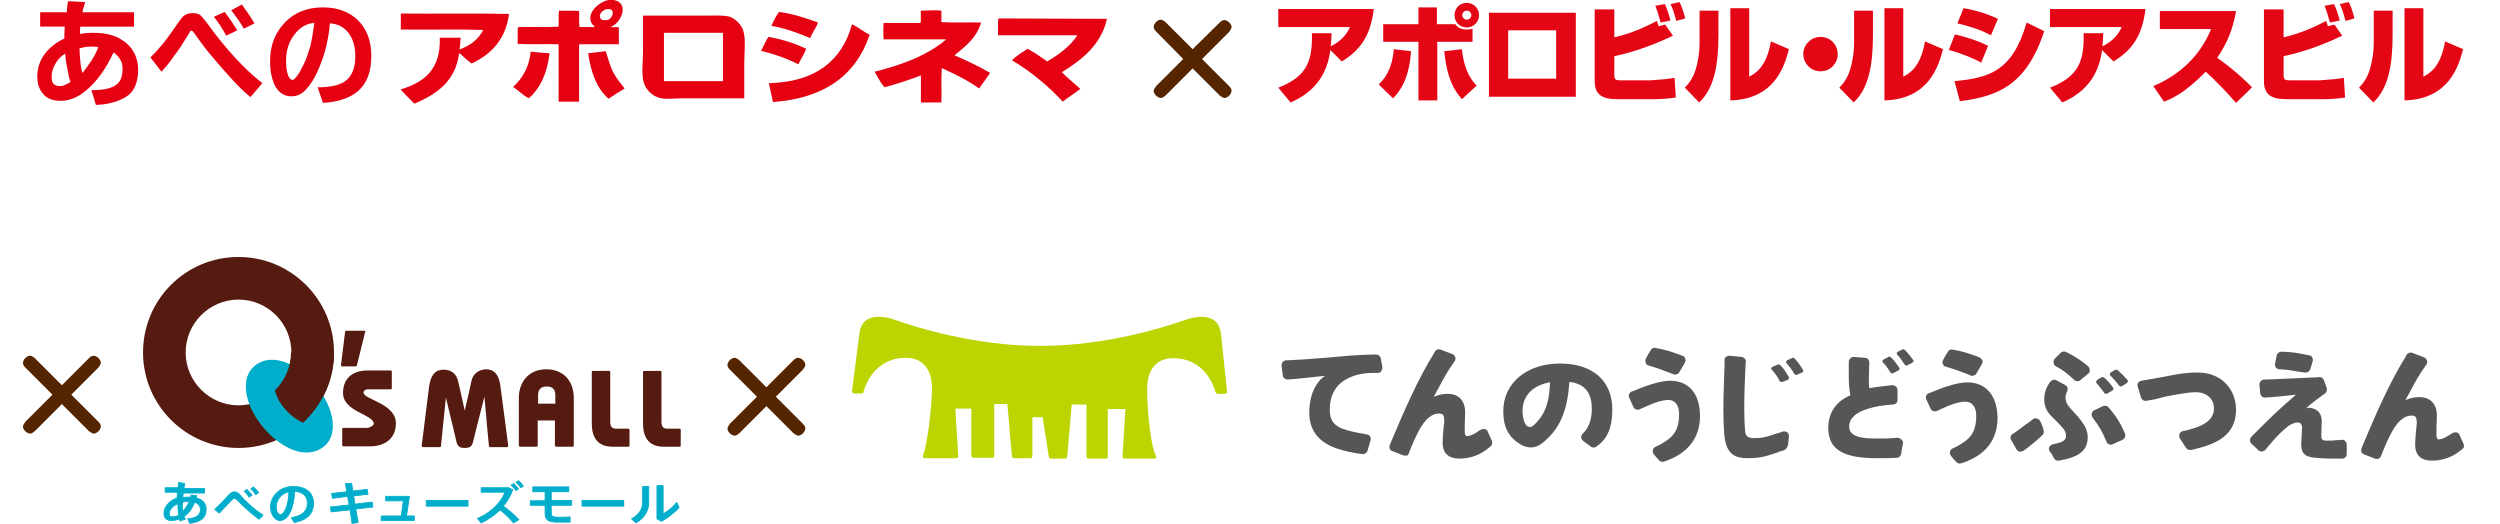 <?xml version="1.0" encoding="utf-8"?>
<!-- Generator: Adobe Illustrator 28.1.0, SVG Export Plug-In . SVG Version: 6.00 Build 0)  -->
<svg version="1.1" id="レイヤー_1" xmlns="http://www.w3.org/2000/svg" xmlns:xlink="http://www.w3.org/1999/xlink" x="0px"
	 y="0px" viewBox="0 0 610 127.9" style="enable-background:new 0 0 610 127.9;" xml:space="preserve">
<style type="text/css">
	.st0{fill:#552500;}
	.st1{fill-rule:evenodd;clip-rule:evenodd;fill:#E50012;}
	.st2{fill:#E50012;}
	.st3{fill:#E50615;}
	.st4{fill:#00AECB;}
	.st5{fill:none;stroke:#00AECB;stroke-width:0.207;stroke-linecap:round;stroke-linejoin:round;stroke-miterlimit:10;}
	.st6{fill:#551B10;}
	.st7{fill:#565654;}
	.st8{fill:#BCD400;}
</style>
<g>
	<g>
		<path class="st0" d="M21.7,87.4c0.1-0.1,0.6-0.6,1.1-0.6c0.9,0,1.8,1,1.8,1.7c0,0.5-0.5,1-0.6,1.2l-6.6,6.6l6.6,6.6
			c0.1,0.1,0.6,0.6,0.6,1.1c0,0.9-1,1.8-1.7,1.8c-0.5,0-1.1-0.6-1.2-0.6l-6.6-6.6l-6.6,6.6c-0.1,0-0.6,0.6-1.1,0.6
			c-0.9,0-1.8-1-1.8-1.7c0-0.5,0.6-1.1,0.6-1.2l6.6-6.6l-6.6-6.6c-0.3-0.3-0.6-0.7-0.6-1.1c0-0.9,1-1.8,1.7-1.8
			c0.5,0,1.1,0.5,1.2,0.6l6.6,6.6L21.7,87.4z"/>
	</g>
</g>
<g>
	<g>
		<g>
			<path class="st0" d="M297.6,5.5c0.1-0.1,0.6-0.6,1.1-0.6c0.9,0,1.8,1,1.8,1.7c0,0.5-0.5,1-0.6,1.2l-6.6,6.6l6.6,6.6
				c0.1,0.1,0.6,0.6,0.6,1.1c0,0.9-1,1.8-1.7,1.8c-0.5,0-1.1-0.6-1.2-0.6l-6.6-6.6l-6.6,6.6c-0.1,0-0.6,0.6-1.1,0.6
				c-0.9,0-1.8-1-1.8-1.7c0-0.5,0.6-1.1,0.6-1.2l6.6-6.6l-6.6-6.7c-0.3-0.3-0.6-0.7-0.6-1.1c0-0.9,1-1.8,1.7-1.8
				c0.5,0,1.1,0.5,1.2,0.6L291,12L297.6,5.5z"/>
		</g>
	</g>
	<g>
		<g>
			<path class="st1" d="M148.6,0h1.2c4,0.8,1.6,5.9-0.9,6.6c0.7,0.1,1.6-0.1,2.1,0.1v4.1h-9.7v14h-5v-14c-3.3-0.1-6.8,0.1-10-0.1
				c0.1-1.4-0.1-2.9,0.1-4.1c3.3-0.1,6.8,0.1,9.9-0.1c0.1-1.3-0.1-2.8,0.1-3.9c1.6,0.1,3.5-0.1,4.9,0.1c0.1,1.3-0.1,2.8,0.1,3.9h3.6
				c0.2-0.3-0.3-0.4-0.5-0.7C142.7,3.2,146.5,0.2,148.6,0 M146.6,4.6c0.4,0.5,1.6,0.3,1.9,0.2c1.2-0.6,1.6-2.8-0.3-2.6
				C147.2,2.3,145.8,3.5,146.6,4.6"/>
			<path class="st1" d="M229.7,2.6v2.8c3,0.2,6.5,0,9.7,0.1c-1.1,3.7-3.8,5.8-6.5,8c3,1.3,6,2.7,8.7,4.3c-0.9,1.3-1.8,2.5-2.7,3.8
				c-2.7-2-5.9-3.5-9.1-5c-0.2,2.6,0,5.6-0.1,8.4h-5v-6.6c-2.6,1-5.8,2.1-8.9,2.9c-0.9-1.1-1.8-2.7-2.4-3.8c6.8-1.7,12.9-4,17.5-7.9
				h-15.3c-0.1-1.2-0.1-2.9,0-4h9c0.2-0.8,0-2,0.1-3C226.4,2.6,228.2,2.4,229.7,2.6"/>
			<path class="st1" d="M199.6,5.5c-0.5,1.4-1.4,2.4-1.9,3.8c-2.9-1.2-6-2.4-9.5-3c0.6-1.2,1.1-2.4,1.9-3.4
				C193.6,3.4,196.6,4.4,199.6,5.5"/>
			<path class="st1" d="M97.8,3.3c8.8,0.1,17.8-0.1,26.4,0.1c-0.8,6.2-4.3,9.8-9.1,12.1c-0.8-0.5-1.7-1.4-2.4-2
				c-0.2-0.2-0.5-0.6-0.7-0.4c-0.9,6.8-5.5,9.9-10.9,12.2c-1.1-1.1-2.2-2.2-3.3-3.4v-0.1c5.7-1.7,9.8-4.9,9.5-12.6h5.1
				c-0.1,0.9-0.1,2.1-0.3,2.9c2.6-1,4.6-2.4,5.8-4.8c-6.5-0.2-13.4,0-20.1-0.1V3.3z"/>
			<path class="st1" d="M157,3.8h16.1c1.7,0,3.7-0.1,5,0.3c1.5,0.6,2.8,1.9,3.3,3.5c0.6,2.1,0.2,5.2,0.2,8.1V24h-15.5
				c-1.7,0-3.6,0.3-5.1-0.1c-1.7-0.4-3.2-1.8-3.8-3.4c-0.8-2.1-0.3-5.3-0.3-8.1V4.1C156.8,3.9,156.9,3.8,157,3.8 M162,8.3v11.5h14.4
				V8h-14.2C162,8.1,162,8.1,162,8.3"/>
			<path class="st1" d="M270.1,4.6c-1.4,6.3-6.1,10-11,13c1.4,1.5,3,2.7,4.5,4.1c-1.4,1.1-2.9,2-4.3,3.1c-3.6-3.9-7.7-7.3-12.4-10.1
				c1.1-1.1,2.5-1.9,3.8-2.8c1.7,0.9,3.3,2,4.8,3.1c2.9-1.7,5.5-3.6,7.4-6.4h-19.4c0.1-1.3-0.1-2.9,0.1-4.1L270.1,4.6L270.1,4.6z"/>
			<path class="st1" d="M212.2,8.5c-3.4,10-11.2,15.5-23.6,16.4c-0.3-1.6-0.7-3-1-4.6c11.2-0.3,17.8-5.3,20.3-14.4
				C209.4,6.7,210.7,7.7,212.2,8.5"/>
			<path class="st1" d="M196.7,11.9c-0.5,1.4-1.3,2.5-1.9,3.8c-2.7-1.4-5.8-2.5-9.1-3.3c0.6-1.1,1.1-2.4,1.8-3.4
				C190.9,9.6,194,10.6,196.7,11.9"/>
			<path class="st1" d="M147.8,12.5c0.6,1.8,1,3.5,1.8,5.1c0.8,1.5,1.8,2.7,2.8,4c-1.4,0.8-2.6,1.6-3.9,2.5c-2.9-2.5-4.3-6.4-5-11.1
				C144.9,12.8,146.4,12.7,147.8,12.5"/>
			<path class="st1" d="M129.5,12.6c1.5,0.2,3.1,0.3,4.6,0.4c-0.6,4.8-2.2,8.5-5.1,11c-1.4-0.8-2.5-1.9-3.8-2.8
				C127.4,19.2,129.1,16.5,129.5,12.6"/>
		</g>
		<g>
			<path class="st2" d="M16.6,0.3l4.2,0.2c-0.4,1.2-0.6,2-0.7,2.5h12.6v3.5H19.6c-0.1,0.6-0.1,1.3-0.1,1.8c0.9-0.2,2-0.3,3.3-0.3
				c3.4,0,6,0.8,8,2.5c1.9,1.6,2.9,3.8,2.9,6.5c0,3.2-1,5.4-2.9,6.6c-2,1.2-4.4,1.9-7.4,2L22.3,22c2.8,0,4.8-0.4,5.9-1.2
				c1.2-0.8,1.7-2.1,1.7-4c0-1-0.2-1.8-0.7-2.5s-1-1.2-1.5-1.5c-1.8,3.9-4,7-6.6,9.2c-2.1,1.8-4.2,2.6-6.3,2.6
				c-1.8,0-3.2-0.5-4.1-1.5c-1.1-1.1-1.6-2.6-1.6-4.5s0.6-3.7,1.7-5.3c1.2-1.6,2.8-2.9,4.9-3.9c0-0.8,0-1.8,0.1-2.9h-6V3h6.5
				C16.3,2.4,16.4,1.5,16.6,0.3z M15.9,13.1c-0.9,0.5-1.7,1.3-2.3,2.3s-1,2.1-1,3.2c0,0.8,0.1,1.4,0.4,1.8c0.4,0.4,0.9,0.6,1.6,0.6
				c0.4,0,0.9-0.1,1.3-0.3c0.4-0.2,0.9-0.4,1.3-0.7c-0.4-1-0.6-2.2-0.8-3.5C16.1,15.3,16,14.1,15.9,13.1z M24,11.5
				c-0.7-0.1-1.5-0.2-2.3-0.1c-0.8,0-1.6,0.2-2.3,0.4c0,0.9,0.1,2,0.2,3.2c0.1,1.2,0.3,2.1,0.5,2.8c0.7-0.8,1.4-1.8,2.2-3
				S23.6,12.5,24,11.5z"/>
			<path class="st2" d="M36.7,14c1.1-1,2.1-2.2,3.1-3.4s1.9-2.5,2.8-3.8c0.9-1.3,1.6-2.3,2.1-2.8s1.3-0.8,2.2-0.8
				c1,0,1.7,0.2,2.1,0.6c0.4,0.4,1.4,1.6,2.9,3.7c1.5,2,3.3,4.2,5.4,6.5c2.1,2.3,4.3,4.4,6.7,6.3l-2.9,3.4c-1.7-1.4-3.6-3.3-5.7-5.7
				c-2.1-2.3-3.7-4.3-4.9-5.7c-1.1-1.5-2-2.6-2.6-3.5S47,7.5,46.8,7.5c-0.2,0-0.3,0-0.4,0.1c0,0.1-0.4,0.8-1.2,2
				c-0.7,1.2-1.6,2.6-2.7,4c-1,1.5-2.1,2.8-3.1,3.9L36.7,14z M54.8,2.9c1.1,1.4,2.1,2.9,3.1,4.5l-2.7,1.3c-0.9-1.7-1.9-3.2-3-4.6
				L54.8,2.9z M59,1.1c1,1.4,2.1,2.9,3.1,4.6L59.5,7c-0.9-1.6-2-3.1-3.1-4.5L59,1.1z"/>
			<path class="st2" d="M65.9,14.9c0-3.8,1.2-6.9,3.6-9.4C71.9,3,75,1.8,78.8,1.8c3.6,0,6.5,1.1,8.6,3.2s3.2,5,3.2,8.6
				c0,3.8-1,6.6-3.1,8.5c-2,1.8-5,2.8-8.7,3l-1.3-3.8c3.4,0,5.8-0.6,7.1-1.8c1.4-1.2,2.1-3.2,2.1-5.8c0-2.4-0.6-4.3-1.7-5.7
				s-2.6-2.2-4.5-2.3c-0.2,2.4-0.6,4.5-1.1,6.4s-1.2,3.7-2,5.5s-1.8,3.2-2.8,4.3c-1,1.1-2.2,1.6-3.5,1.6c-1.6,0-2.8-0.7-3.8-2.2
				C66.4,19.7,65.9,17.6,65.9,14.9z M76.7,5.6c-1.9,0.1-3.6,1.1-4.9,2.9c-1.4,1.8-2,3.9-2,6.4c0,1.6,0.2,2.8,0.5,3.5
				c0.3,0.8,0.7,1.1,1.1,1.1c0.2,0,0.6-0.3,1.1-1c0.5-0.6,1-1.6,1.6-2.8s1.1-2.7,1.6-4.4C76.1,9.7,76.4,7.8,76.7,5.6z"/>
		</g>
	</g>
	<g>
		<path class="st3" d="M311.9,21.4c6.9-2.7,8.4-6.4,8.2-13.3h4.8c0,1-0.1,1.9-0.2,3.2c3.3-1.6,4.3-3.9,4.7-4.7h-17.5V2.2h23.3
			c-0.8,6.7-3.4,10.1-7.8,12.8l-2.8-2.8c-1,8.3-6.5,11.4-9.7,12.8L311.9,21.4z"/>
		<path class="st3" d="M336.4,20.6c1.1-1.1,3.2-3.1,3.7-8.6l4.2,0.5c-0.5,6.8-2.6,9.6-4.4,11.5L336.4,20.6z M350.6,1.8v4.1h4.5
			c0.4,0.6,1.1,1.3,2.8,1.3c0.6,0,1-0.1,1.4-0.2v3.2h-8.6v14.3h-4.6V10.2h-8.6V5.9h8.6V1.8H350.6z M356.7,12
			c0.6,5.7,2.6,7.8,3.6,8.9l-3.6,3.3c-1.8-2.1-3.6-4.8-4.3-11.7L356.7,12z M357.9,6.7c-1.7,0-3-1.3-3-3s1.3-3,3-3c1.6,0,3,1.3,3,3
			C360.9,5.3,359.6,6.7,357.9,6.7 M357.9,2.6c-0.6,0-1.1,0.5-1.1,1.1s0.5,1.1,1.1,1.1s1.1-0.5,1.1-1.1S358.5,2.6,357.9,2.6"/>
		<path class="st3" d="M384.5,23.6h-21.2V3.1h21.2V23.6z M379.7,7.4H368v11.8h11.7V7.4z"/>
		<path class="st3" d="M393.9,2.3v6.8c4.4-1,7.9-2.7,10.4-4c0.1,0.2,0.3,1.1,0.4,1.3l1.6-0.4l1.9,2.7c-3.5,1.7-8.9,3.9-14.3,5v4.5
			c0,1.2,0.2,1.4,1.6,1.4h7.2c0.2,0,2.7-0.2,3.8-0.3c0.6-0.1,1.3-0.2,2.1-0.3l0.3,4.8c-1.9,0.3-3.9,0.4-5.1,0.4h-9.3
			c-3.8,0-5.4-1.3-5.4-4.4V2.3H393.9z M405.2,5.5c-0.7-2.5-0.8-2.8-1.3-4.1l2.3-0.4c0.6,1.2,0.9,2.2,1.4,4L405.2,5.5z M409,5.1
			c-0.6-2.3-0.9-3.1-1.4-4.1l2.2-0.5c0.4,0.8,0.8,1.7,1.4,4L409,5.1z"/>
		<path class="st3" d="M419.3,8.5c0,7.6-1.1,13.1-4.7,16.5l-3.5-3.6c1.1-1.2,2.3-2.6,3-5.8c0.6-2.7,0.6-4,0.6-6.7V2.6h4.6V8.5z
			 M426.8,18.7c1.3-0.7,4.2-2.1,5.3-8.6l4.4,1.9c-1.1,4.1-3.4,12.2-14.3,12.5V2h4.6V18.7z"/>
		<path class="st3" d="M448.4,13.2c0,2.3-1.8,4.2-4.2,4.2c-2.3,0-4.2-1.9-4.2-4.2s1.9-4.2,4.2-4.2S448.4,10.8,448.4,13.2"/>
		<path class="st3" d="M457,8.5c0,7.6-1.1,13.1-4.7,16.5l-3.5-3.6c1.1-1.2,2.3-2.6,3-5.8c0.6-2.7,0.6-4,0.6-6.7V2.6h4.6V8.5z
			 M464.4,18.7c1.3-0.7,4.2-2.1,5.3-8.6l4.4,1.9c-1.1,4.1-3.4,12.2-14.3,12.5V2h4.6L464.4,18.7L464.4,18.7z"/>
		<path class="st3" d="M483.4,15.3c-1.9-1.1-5.1-2.4-7.9-3.1l1.5-3.8c2.3,0.5,5.6,1.5,8.1,2.8L483.4,15.3z M476.9,19.8
			c8.2-0.8,14.1-2.2,17.6-14.3l4.3,2.1c-4.4,13.3-11.4,15.9-20.6,17.1L476.9,19.8z M485.8,8.6c-2.3-1.2-4.5-2-8.2-2.9l1.5-3.7
			c3.1,0.5,6.1,1.5,8.4,2.6L485.8,8.6z"/>
		<path class="st3" d="M500.2,21.4c6.9-2.7,8.4-6.4,8.2-13.3h4.8c0,1-0.1,1.9-0.2,3.2c3.3-1.6,4.3-3.9,4.7-4.7h-17.5V2.2h23.3
			c-0.8,6.7-3.4,10.1-7.8,12.8l-2.8-2.8c-1,8.3-6.5,11.4-9.7,12.8L500.2,21.4z"/>
		<path class="st3" d="M525.4,21c6.5-2.7,11.5-7.5,14.1-13.9H527V2.7h18.6c-0.8,4.5-2.1,7.7-4.6,11.4c4.6,3.3,7,5.7,8.5,7.2
			l-3.9,3.8c-2.5-2.9-5.9-6.3-7.4-7.6c-5.1,5.2-8.3,6.6-10.2,7.3L525.4,21z"/>
		<path class="st3" d="M557.2,2.3v6.8c4.4-1,7.9-2.7,10.4-4c0.1,0.2,0.3,1.1,0.4,1.3l1.6-0.4l1.9,2.7c-3.5,1.7-8.9,3.9-14.3,5v4.5
			c0,1.2,0.2,1.4,1.6,1.4h7.2c0.2,0,2.7-0.2,3.8-0.3c0.6-0.1,1.3-0.2,2.1-0.3l0.3,4.8c-1.9,0.3-3.9,0.4-5.1,0.4h-9.3
			c-3.8,0-5.4-1.3-5.4-4.4V2.3H557.2z M568.5,5.5c-0.7-2.5-0.8-2.8-1.3-4.1l2.3-0.4c0.6,1.2,0.9,2.2,1.4,4L568.5,5.5z M572.3,5.1
			c-0.6-2.3-0.9-3.1-1.4-4.1l2.2-0.5c0.4,0.8,0.8,1.7,1.4,4L572.3,5.1z"/>
		<path class="st3" d="M583.8,8.5c0,7.6-1.1,13.1-4.7,16.5l-3.5-3.6c1.1-1.2,2.3-2.6,3-5.8c0.6-2.7,0.6-4,0.6-6.7V2.6h4.6L583.8,8.5
			L583.8,8.5z M591.3,18.7c1.3-0.7,4.2-2.1,5.3-8.6L601,12c-1.1,4.1-3.4,12.2-14.3,12.5V2h4.6V18.7z"/>
	</g>
</g>
<g>
	<g>
		<g>
			<path class="st0" d="M193.6,87.9c0.1-0.1,0.6-0.6,1.1-0.6c0.9,0,1.8,1,1.8,1.7c0,0.5-0.5,1-0.6,1.2l-6.6,6.6l6.6,6.6
				c0.1,0.1,0.6,0.6,0.6,1.1c0,0.9-1,1.8-1.7,1.8c-0.5,0-1.1-0.6-1.2-0.6l-6.6-6.6l-6.6,6.6c-0.1,0-0.6,0.6-1.1,0.6
				c-0.9,0-1.8-1-1.8-1.7c0-0.5,0.6-1.1,0.6-1.2l6.6-6.6l-6.6-6.6c-0.3-0.3-0.6-0.7-0.6-1.1c0-0.9,1-1.8,1.7-1.8
				c0.5,0,1.1,0.5,1.2,0.6l6.6,6.6L193.6,87.9z"/>
		</g>
	</g>
	<g>
		<path class="st4" d="M48,120.9c0,0.2-0.1,0.4-0.1,0.6c1.6,0.4,2.4,1.4,2.4,2.8c0,1.8-1,3-4,3.4l-0.5-1.1c2.3-0.2,3.1-1,3.1-2.3
			c0-0.8-0.5-1.4-1.4-1.8c-0.6,1.6-1.5,2.8-2.6,3.5c0.1,0.2,0.2,0.5,0.3,0.7l-1.3,0.4c0-0.2-0.1-0.3-0.1-0.5
			c-0.7,0.3-1.4,0.4-2.1,0.4c-1.1,0-1.7-0.7-1.7-1.8c0-1.5,1.3-3,3.2-3.7c0-0.5,0.1-1,0.1-1.4h-3V119h3.1c0.1-0.4,0.1-0.9,0.2-1.3
			l1.5,0.3c-0.1,0.4-0.2,0.8-0.2,1.2h5v1.1h-5.2c0,0.4-0.1,0.8-0.1,1.1c0.5-0.1,0.9-0.1,1.4-0.1c0.2,0,0.4,0,0.5,0
			c0-0.2,0.1-0.4,0.1-0.5L48,120.9z M41.3,125.4c0,0.5,0.2,0.7,0.8,0.7c0.5,0,1-0.1,1.5-0.4c-0.1-0.8-0.2-1.8-0.2-2.8
			C42,123.5,41.3,124.4,41.3,125.4 M45.9,122.4c-0.5,0-0.9,0-1.4,0.1l0,0c0,0.8,0,1.6,0.1,2.3c0.6-0.6,1.2-1.5,1.6-2.5
			C46.1,122.4,46,122.4,45.9,122.4"/>
		<path class="st5" d="M48,120.9c0,0.2-0.1,0.4-0.1,0.6c1.6,0.4,2.4,1.4,2.4,2.8c0,1.8-1,3-4,3.4l-0.5-1.1c2.3-0.2,3.1-1,3.1-2.3
			c0-0.8-0.5-1.4-1.4-1.8c-0.6,1.6-1.5,2.8-2.6,3.5c0.1,0.2,0.2,0.5,0.3,0.7l-1.3,0.4c0-0.2-0.1-0.3-0.1-0.5
			c-0.7,0.3-1.4,0.4-2.1,0.4c-1.1,0-1.7-0.7-1.7-1.8c0-1.5,1.3-3,3.2-3.7c0-0.5,0.1-1,0.1-1.4h-3V119h3.1c0.1-0.4,0.1-0.9,0.2-1.3
			l1.5,0.3c-0.1,0.4-0.2,0.8-0.2,1.2h5v1.1h-5.2c0,0.4-0.1,0.8-0.1,1.1c0.5-0.1,0.9-0.1,1.4-0.1c0.2,0,0.4,0,0.5,0
			c0-0.2,0.1-0.4,0.1-0.5L48,120.9z M41.3,125.4c0,0.5,0.2,0.7,0.8,0.7c0.5,0,1-0.1,1.5-0.4c-0.1-0.8-0.2-1.8-0.2-2.8
			C42,123.5,41.3,124.4,41.3,125.4z M45.9,122.4c-0.5,0-0.9,0-1.4,0.1l0,0c0,0.8,0,1.6,0.1,2.3c0.6-0.6,1.2-1.5,1.6-2.5
			C46.1,122.4,46,122.4,45.9,122.4z"/>
		<path class="st4" d="M55.9,120.7c0.4-0.4,0.8-0.7,1.3-0.7s1,0.3,1.5,0.9c1,1.3,3.4,3.5,5.5,4.8l-1,1c-1.9-1.4-4.1-3.4-5.1-4.5
			c-0.4-0.4-0.6-0.6-0.9-0.6c-0.2,0-0.5,0.2-0.8,0.5c-0.6,0.7-1.9,2-2.9,3.1l-1.1-0.9C53.6,123.2,55.2,121.5,55.9,120.7 M60.2,119.4
			c0.5,0.5,0.9,0.9,1.3,1.4l-0.7,0.5c-0.4-0.5-0.7-1-1.2-1.4L60.2,119.4z M61.8,118.8c0.5,0.4,0.9,0.9,1.3,1.4l-0.7,0.5
			c-0.4-0.6-0.7-1-1.2-1.4L61.8,118.8z"/>
		<path class="st5" d="M55.9,120.7c0.4-0.4,0.8-0.7,1.3-0.7s1,0.3,1.5,0.9c1,1.3,3.4,3.5,5.5,4.8l-1,1c-1.9-1.4-4.1-3.4-5.1-4.5
			c-0.4-0.4-0.6-0.6-0.9-0.6c-0.2,0-0.5,0.2-0.8,0.5c-0.6,0.7-1.9,2-2.9,3.1l-1.1-0.9C53.6,123.2,55.2,121.5,55.9,120.7z
			 M60.2,119.4c0.5,0.5,0.9,0.9,1.3,1.4l-0.7,0.5c-0.4-0.5-0.7-1-1.2-1.4L60.2,119.4z M61.8,118.8c0.5,0.4,0.9,0.9,1.3,1.4l-0.7,0.5
			c-0.4-0.6-0.7-1-1.2-1.4L61.8,118.8z"/>
		<path class="st4" d="M66,123.7c0-2.6,2.3-5,5.5-5c3.6,0,5,1.9,5,4.1c0,2.1-1.1,4-4.7,4.7l-0.7-1.2c3-0.5,3.9-1.8,3.9-3.5
			s-1-2.8-3.1-2.9c-0.2,4.2-1.6,7.1-3.6,7.1C67,127,66,125.4,66,123.7L66,123.7z M67.4,123.7c0,1.1,0.5,1.9,1,1.9c0.8,0,2-2,2.1-5.6
			C68.6,120.4,67.4,122,67.4,123.7"/>
		<path class="st5" d="M66,123.7c0-2.6,2.3-5,5.5-5c3.6,0,5,1.9,5,4.1c0,2.1-1.1,4-4.7,4.7l-0.7-1.2c3-0.5,3.9-1.8,3.9-3.5
			s-1-2.8-3.1-2.9c-0.2,4.2-1.6,7.1-3.6,7.1C67,127,66,125.4,66,123.7L66,123.7z M67.4,123.7c0,1.1,0.5,1.9,1,1.9c0.8,0,2-2,2.1-5.6
			C68.6,120.4,67.4,122,67.4,123.7z"/>
		<polygon class="st4" points="85.2,123.2 84.8,121.1 81.1,121.6 80.9,120.4 84.6,120 84.3,118 85.8,117.9 86.1,119.8 89.6,119.4 
			89.8,120.6 86.3,121 86.6,123 90.8,122.5 91,123.7 86.8,124.2 87.4,127.5 85.9,127.7 85.4,124.4 80.8,124.9 80.6,123.7 		"/>
		<polygon class="st5" points="85.2,123.2 84.8,121.1 81.1,121.6 80.9,120.4 84.6,120 84.3,118 85.8,117.9 86.1,119.8 89.6,119.4 
			89.8,120.6 86.3,121 86.6,123 90.8,122.5 91,123.7 86.8,124.2 87.4,127.5 85.9,127.7 85.4,124.4 80.8,124.9 80.6,123.7 		"/>
		<polygon class="st4" points="101.1,127 93,127 93,125.9 97.9,125.9 98.4,122.2 94.1,122.2 94.1,121.1 99.9,121.1 99.2,125.9 
			101.1,125.9 		"/>
		<polygon class="st5" points="101.1,127 93,127 93,125.9 97.9,125.9 98.4,122.2 94.1,122.2 94.1,121.1 99.9,121.1 99.2,125.9 
			101.1,125.9 		"/>
		<rect x="104" y="122.1" class="st4" width="10.2" height="1.4"/>
		<rect x="104" y="122.1" class="st5" width="10.2" height="1.4"/>
		<path class="st4" d="M126.6,126.8l-1.3,0.8c-0.9-1.1-2.1-2.3-3.3-3.2c-1.3,1.3-2.9,2.4-4.6,3.2l-0.9-1.1c3.4-1.4,5.9-4.1,6.7-6.4
			h-5.8V119h6.7l1,0.5c-0.5,1.5-1.3,2.8-2.3,4C124.2,124.5,125.6,125.7,126.6,126.8 M125.3,118c0.5,0.4,0.8,0.8,1.2,1.3l-0.6,0.4
			c-0.4-0.5-0.7-0.9-1.2-1.3L125.3,118z M126.5,117.3c0.5,0.4,0.8,0.8,1.2,1.3l-0.6,0.4c-0.4-0.5-0.7-0.9-1.2-1.3L126.5,117.3z"/>
		<path class="st5" d="M126.6,126.8l-1.3,0.8c-0.9-1.1-2.1-2.3-3.3-3.2c-1.3,1.3-2.9,2.4-4.6,3.2l-0.9-1.1c3.4-1.4,5.9-4.1,6.7-6.4
			h-5.8V119h6.7l1,0.5c-0.5,1.5-1.3,2.8-2.3,4C124.2,124.5,125.6,125.7,126.6,126.8z M125.3,118c0.5,0.4,0.8,0.8,1.2,1.3l-0.6,0.4
			c-0.4-0.5-0.7-0.9-1.2-1.3L125.3,118z M126.5,117.3c0.5,0.4,0.8,0.8,1.2,1.3l-0.6,0.4c-0.4-0.5-0.7-0.9-1.2-1.3L126.5,117.3z"/>
		<path class="st4" d="M133,122.1V120h-3v-1.2h8.8v1.2h-4.3v2.1h5v1.2h-5v1.8c0,0.8,0.3,1,1.2,1.1c0.2,0,0.7,0,1.3,0
			c0.8,0,1.6,0,2.1-0.1v1.3c-0.6,0-1.4,0-2.2,0c-0.5,0-1,0-1.3,0c-1.9-0.1-2.6-0.6-2.6-2.2l0,0v-1.9h-3.6v-1.2
			C129.4,122.1,133,122.1,133,122.1z"/>
		<path class="st5" d="M133,122.1V120h-3v-1.2h8.8v1.2h-4.3v2.1h5v1.2h-5v1.8c0,0.8,0.3,1,1.2,1.1c0.2,0,0.7,0,1.3,0
			c0.8,0,1.6,0,2.1-0.1v1.3c-0.6,0-1.4,0-2.2,0c-0.5,0-1,0-1.3,0c-1.9-0.1-2.6-0.6-2.6-2.2l0,0v-1.9h-3.6v-1.2
			C129.4,122.1,133,122.1,133,122.1z"/>
		<rect x="142" y="122.1" class="st4" width="10.2" height="1.4"/>
		<rect x="142" y="122.1" class="st5" width="10.2" height="1.4"/>
		<path class="st4" d="M158.3,118.7v3.6c0,2.1-0.7,3.8-3.1,5.3l-1.1-1c2.3-1.3,2.7-2.7,2.7-4.4v-3.5H158.3z M161.8,118.5v6.9
			c1.1-0.6,2.5-1.7,3.3-2.8l0.6,1.2c-1.1,1.3-2.7,2.5-4.3,3.4l-1.1-0.6v-8.1H161.8z"/>
		<path class="st5" d="M158.3,118.7v3.6c0,2.1-0.7,3.8-3.1,5.3l-1.1-1c2.3-1.3,2.7-2.7,2.7-4.4v-3.5H158.3z M161.8,118.5v6.9
			c1.1-0.6,2.5-1.7,3.3-2.8l0.6,1.2c-1.1,1.3-2.7,2.5-4.3,3.4l-1.1-0.6v-8.1H161.8z"/>
		<path class="st6" d="M34.9,86c0,12.9,10.5,23.3,23.3,23.3c12.9,0,23.3-10.5,23.3-23.3c0-12.9-10.5-23.3-23.3-23.3
			C45.3,62.7,34.9,73.1,34.9,86 M45.3,86c0-7.1,5.8-12.9,12.9-12.9S71.1,78.9,71.1,86s-5.8,12.9-12.9,12.9S45.3,93.1,45.3,86"/>
		<path class="st4" d="M62.1,89.3c-1.3,1.1-2,2.6-2.1,4.5c-0.2,3.2,1.4,7.2,4.4,10.7s6.7,5.7,9.9,5.9c1.8,0.1,3.5-0.4,4.8-1.5
			c1.3-1.1,2-2.6,2.1-4.5c0.2-3.2-1.4-7.2-4.4-10.7l0,0c-3-3.5-6.7-5.7-9.9-5.9C65,87.7,63.4,88.2,62.1,89.3 M69.8,99.9
			c-1.7-1.9-2.4-3.6-2.6-4.7c1,0.4,2.6,1.3,4.2,3.3c1.7,1.9,2.4,3.7,2.6,4.7C73.1,102.7,71.5,101.8,69.8,99.9"/>
		<path class="st6" d="M88.9,80.7c0.2,0,0.3,0.1,0.2,0.3l-2,8.1c0,0.2-0.2,0.3-0.4,0.3h-3.2c-0.2,0-0.3-0.1-0.3-0.3l1-8.1
			c0-0.2,0.2-0.3,0.3-0.3H88.9z"/>
		<path class="st6" d="M83.5,104.7c0-0.2,0.1-0.3,0.3-0.3h5.7c0.2,0,0.4,0,0.6-0.1c0,0,1.1-0.4,1.1-0.9c0-2.3-7.5-2.9-7.5-7.5
			c0-4,2.8-5.5,6-5.5h5.6c0.2,0,0.3,0.1,0.3,0.3v4c0,0.2-0.1,0.3-0.3,0.3h-5.1c-0.2,0-0.4,0-0.6,0c0,0-0.9,0.1-0.9,0.8
			c0,1.7,7.9,2.6,7.9,7.5c0,3.7-2.7,5.6-6.3,5.6h-6.5c-0.2,0-0.3-0.1-0.3-0.3C83.5,108.6,83.5,104.7,83.5,104.7z"/>
		<path class="st6" d="M74,103.1c4.6-4.3,7.5-10.4,7.5-17.1H71c0,3.6-1.5,6.8-3.9,9.2c0,0,0.4,2.4,2.6,4.8
			C71.9,102.4,74,103.1,74,103.1"/>
		<path class="st6" d="M115,93.1c0,0-1,4.7-1.6,7.1c-0.4-1.9-1.6-7.1-1.6-7.1c-0.4-1.9-1.7-2.9-3.6-2.9c-2,0-3.1,1.3-3.5,4.1
			l-1.8,14.4c0,0.1,0,0.2,0.1,0.3c0.1,0.1,0.2,0.1,0.3,0.1h4c0.2,0,0.3-0.1,0.3-0.3c0,0,0.9-8.9,1.2-11.8c0.7,2.8,2.6,10.9,2.6,10.9
			c0.3,1.2,1,1.4,2,1.4s1.7-0.2,2-1.4c0,0,2.1-8.5,2.8-11.1c0.2,2.7,1.1,12,1.1,12c0,0.2,0.2,0.3,0.3,0.3h4.1c0.1,0,0.2,0,0.2-0.1
			c0.1-0.1,0.1-0.2,0.1-0.3l-1.9-14.5c-0.3-2.7-1.5-4.1-3.5-4.1C116.7,90.2,115.4,91.2,115,93.1"/>
		<path class="st6" d="M126.6,97v11.7c0,0.2,0.2,0.3,0.3,0.3h4c0.2,0,0.3-0.1,0.3-0.3v-6.1h4.2v6.1c0,0.2,0.2,0.3,0.3,0.3h4
			c0.2,0,0.3-0.1,0.3-0.3V97c0-3.2-1.8-6.9-6.8-6.9C128.4,90.2,126.6,93.9,126.6,97 M131.3,96.4c0-1.4,0.7-2.1,2.1-2.1
			c1.4,0,2.1,0.7,2.1,2.1v2.1h-4.2V96.4z"/>
		<path class="st6" d="M144.7,90.5c-0.2,0-0.3,0.1-0.3,0.3v12.5c0,3.8,1.7,5.7,5.1,5.7h3.8c0.2,0,0.3-0.1,0.3-0.3v-3.8
			c0-0.2-0.2-0.3-0.3-0.3h-2.8c-1.1,0-1.6-0.3-1.6-1.8v-12c0-0.2-0.1-0.3-0.3-0.3L144.7,90.5L144.7,90.5z"/>
		<path class="st6" d="M157.2,90.5c-0.2,0-0.3,0.1-0.3,0.3v12.5c0,3.8,1.7,5.7,5.1,5.7h3.8c0.2,0,0.3-0.1,0.3-0.3v-3.8
			c0-0.2-0.1-0.3-0.3-0.3H163c-1.1,0-1.6-0.3-1.6-1.8v-12c0-0.2-0.1-0.3-0.3-0.3L157.2,90.5L157.2,90.5z"/>
	</g>
	<g>
		<g>
			<path class="st7" d="M437.8,91.2c0.1,0.2,0.3,0.3,0.5,0.3c0.1,0,0.2,0,0.2-0.1l1.2-0.5c0.1-0.1,0.3-0.2,0.3-0.3
				c0-0.1,0-0.3-0.1-0.4c-0.6-1-1.3-2-2-2.7c-0.1-0.2-0.3-0.2-0.4-0.2s-0.2,0-0.3,0.1l-1.1,0.5c-0.1,0.1-0.2,0.2-0.3,0.3
				c0,0.1,0,0.3,0.1,0.4C436.6,89.4,437.3,90.3,437.8,91.2z"/>
			<path class="st7" d="M434.2,92.9c0.1,0.2,0.3,0.3,0.5,0.3c0.1,0,0.2,0,0.2,0l1.3-0.5c0.1-0.1,0.3-0.2,0.3-0.3c0-0.1,0-0.3,0-0.4
				c-0.6-1-1.3-2.1-2-2.8c-0.1-0.1-0.3-0.3-0.5-0.3c-0.1,0-0.2,0-0.3,0.1l-1.2,0.5c-0.2,0.1-0.3,0.2-0.3,0.3c0,0.1,0,0.3,0.1,0.4
				C433,90.9,433.7,91.9,434.2,92.9z"/>
			<path class="st7" d="M409.7,101.1c0,3.1-0.9,5-3.2,6.5c-0.9,0.6-1.4,0.9-2.5,1.4c-0.3,0.1-0.6,0.4-0.7,0.8s0,0.7,0.2,1
				c0.4,0.5,1,1.2,1.4,1.6c0.2,0.2,0.5,0.3,0.8,0.3c0.1,0,0.2,0,0.3-0.1h0.1c5.7-1.9,8.7-5.7,8.7-11.1s-2.7-8.6-7.3-8.6
				c-1.9,0-4.9,0.8-8.2,2.2c-0.4,0.2-0.7,0.3-1.1,0.4c-0.3,0.1-0.5,0.3-0.7,0.6c-0.1,0.3-0.1,0.6,0,0.9l1.1,2.4
				c0.3,0.5,0.9,0.7,1.4,0.5c0.3-0.1,0.6-0.3,0.9-0.4c3-1.4,4.8-1.9,6.2-1.9C407.7,97.6,409.7,97.8,409.7,101.1z"/>
			<path class="st7" d="M402.3,89.2c0.1,0,0.2,0,0.3,0.1c1.5,0.4,3,1,4.9,1.7l0.8,0.3c0.1,0.1,0.3,0.1,0.4,0.1c0.4,0,0.8-0.2,1-0.5
				c0.5-0.8,1-1.7,1.4-2.4c0.2-0.3,0.2-0.6,0.1-1c-0.1-0.3-0.3-0.6-0.7-0.7c-2.6-1-4.6-1.6-6.6-1.9c-0.4-0.1-0.9,0.1-1.1,0.5
				c-0.4,0.7-0.9,1.4-1.2,2.1c-0.2,0.3-0.2,0.7,0,1C401.6,88.9,401.9,89.1,402.3,89.2z"/>
			<path class="st7" d="M434.8,110h0.1c0.4-0.1,1.2-0.4,1.4-1.6l0.2-1.9c0-0.4-0.1-0.8-0.4-1s-0.7-0.3-1.1-0.2
				c-0.6,0.2-1.1,0.4-1.6,0.5c-2.3,0.8-3.3,1.1-5.4,1.1c-1.7,0-2.1-0.6-2.2-1.8c-0.1-1.2-0.2-2.9-0.2-5.3c0-3.4,0.1-6.5,0.3-10.3
				c0,0,0-0.9,0.1-1.2c0-0.6-0.4-1.1-1-1.2l-3-0.3c-0.3,0-0.6,0.1-0.9,0.3c-0.2,0.2-0.4,0.5-0.3,0.9c0,0.1,0,0.7,0,0.9
				c0,0-0.3,7.5-0.3,11c0,2.2,0.1,4.3,0.2,5.9c0.4,5,2.5,6,5.8,6c3.1,0,4.5-0.5,7.2-1.4C434.1,110.2,434.4,110.1,434.8,110z"/>
			<path class="st7" d="M382.9,93.3L382.9,93.3l0.2-0.1c3.6,0.5,5.3,2.6,5.3,6.6c0,1.8-0.4,4.3-2.2,6c-0.3,0.2-0.4,0.6-0.4,0.9
				s0.2,0.6,0.5,0.9l1.9,1.4c0.2,0.2,0.4,0.2,0.7,0.2c0.2,0,0.4-0.1,0.6-0.2l0.1-0.1c3.4-2.3,3.8-6.2,3.8-9c0-7-4.8-11.2-12.8-11.2
				c-8.1,0-13.8,4.8-13.8,11.6c0,4,1.3,6.4,4.3,8.2c1.8,1,3.6,0.9,5.1-0.3C380.4,105,382.5,100.4,382.9,93.3z M374.3,103.7
				c-0.5,0.4-0.8,0.5-1,0.5c-1.2,0-1.8-1.9-1.8-4c0-1.7,0.6-5.7,6.5-6.9h0.2v0.1C378,99,376.6,101.5,374.3,103.7z"/>
			<path class="st7" d="M464.8,85.4c-0.1-0.1-0.3-0.2-0.4-0.2s-0.2,0-0.3,0.1l-1,0.5c-0.1,0.1-0.2,0.2-0.3,0.3c0,0.1,0,0.3,0.1,0.4
				c0.6,0.6,1.2,1.5,1.8,2.4c0.1,0.2,0.3,0.3,0.5,0.3c0.1,0,0.2,0,0.3-0.1l1.1-0.6c0.1-0.1,0.2-0.2,0.3-0.3c0-0.1,0-0.3-0.1-0.4
				C466.1,86.9,465.5,86.1,464.8,85.4z"/>
			<path class="st7" d="M461.2,90.8c0.1,0.2,0.3,0.3,0.5,0.3c0.1,0,0.2,0,0.3-0.1l1.2-0.6c0.1-0.1,0.2-0.2,0.3-0.3
				c0-0.1,0-0.3-0.1-0.4c-0.7-1-1.3-1.9-2-2.5c-0.1-0.1-0.3-0.2-0.4-0.2s-0.2,0-0.2,0.1l-1.2,0.6c-0.1,0.1-0.2,0.2-0.3,0.3
				c0,0.1,0,0.3,0.1,0.4C460,89,460.7,89.9,461.2,90.8z"/>
			<path class="st7" d="M516.8,90.4c-0.1-0.1-0.3-0.2-0.4-0.2s-0.2,0-0.4,0.1l-1,0.6c-0.1,0.1-0.2,0.2-0.2,0.4c0,0.1,0,0.3,0.2,0.4
				c0.7,0.7,1.4,1.5,2,2.3c0.1,0.2,0.3,0.3,0.5,0.3c0.1,0,0.2,0,0.3-0.1l1.1-0.7c0.1-0.1,0.2-0.2,0.3-0.4c0-0.1,0-0.3-0.1-0.4
				C518.2,91.7,517.5,91,516.8,90.4z"/>
			<path class="st7" d="M511.5,93.4c0.7,0.8,1.4,1.7,1.9,2.4c0.1,0.2,0.3,0.3,0.5,0.3c0.1,0,0.2,0,0.3-0.1l1.2-0.7
				c0.1-0.1,0.2-0.2,0.3-0.3c0-0.2,0-0.3-0.1-0.4c-0.7-1-1.4-1.8-2.1-2.4c-0.1-0.1-0.3-0.2-0.5-0.2c-0.1,0-0.2,0-0.3,0.1l-1,0.6
				c-0.1,0.1-0.2,0.2-0.2,0.4C511.4,93.1,511.4,93.3,511.5,93.4z"/>
			<path class="st7" d="M463,106.8c-0.4,0-0.7,0.1-1,0.1c-1.4,0.1-2,0.1-3.9,0.1c-3.6,0-6.9-0.3-6.9-2.9c0-2,1.6-3.5,4.7-4.4
				c1.6-0.5,3.3-0.8,6-1c0.6,0,1.1-0.5,1.1-1.1v-2.4c0-0.3-0.1-0.6-0.4-0.9c-0.2-0.2-0.6-0.3-0.9-0.3c-0.1,0-0.2,0-0.2,0
				c-1.9,0.2-3.7,0.4-5.2,0.7h-0.2v-0.1C456,94,456,93.5,456,93c0-0.3,0.1-4.3,0.1-4.6c0-0.6-0.5-1.1-1-1.1
				c-2.7-0.2-2.7-0.2-2.8-0.2l0,0c-0.6,0-1.2,0.5-1.2,1.2c0,0.4,0,1.2,0,1.2c0,0.7,0,1.4,0,2c0,2.4,0.1,3.3,0.4,5l0,0h-0.1
				c-3.5,1.5-5.3,4.3-5.3,7.9c0,5.2,3.5,7.4,11.8,7.4c2.6,0,3,0,4.7-0.1h0.2c0.6,0,1-0.5,1.1-1c0.1-0.8,0.2-1.6,0.4-2.4
				c0.1-0.4,0-0.7-0.3-1C463.7,107,463.3,106.8,463,106.8z"/>
			<path class="st7" d="M514.5,99.4c-0.3-0.4-0.9-0.5-1.4-0.3l-2.1,1c-0.3,0.1-0.5,0.4-0.6,0.8c-0.1,0.3,0,0.7,0.2,1
				c1.6,2.1,2.4,3.5,3.4,5.9c0.1,0.3,0.3,0.5,0.6,0.6c0.1,0.1,0.3,0.1,0.4,0.1c0.2,0,0.3,0,0.5-0.1l2.4-1.1c0.6-0.3,0.8-0.9,0.6-1.5
				C517.4,103.2,516.3,101.5,514.5,99.4z"/>
			<path class="st7" d="M509.5,89.4c-1.4-1.2-1.7-1.4-3.5-2.5c-0.6-0.4-1.3-0.7-1.8-1c-0.4-0.2-0.9-0.2-1.3,0.1
				c-0.4,0.4-0.7,0.7-1,1c-0.2,0.2-0.3,0.3-0.5,0.5c-0.3,0.3-0.4,0.6-0.3,1c0,0.4,0.2,0.7,0.6,0.9c1.9,1.1,2.3,1.4,4.2,3.1
				c0.1,0.1,0.2,0.2,0.2,0.2c0.2,0.2,0.5,0.3,0.8,0.3s0.6-0.1,0.8-0.3c0.4-0.4,0.8-0.7,1.2-1c0.2-0.2,0.4-0.3,0.6-0.5
				c0.3-0.2,0.4-0.5,0.4-0.9C509.9,89.9,509.7,89.6,509.5,89.4z"/>
			<path class="st7" d="M497.8,102.8c-0.1-0.2-0.1-0.1-0.1-0.2c-0.1-0.2-0.3-0.3-0.5-0.4c-0.4-0.2-0.9-0.2-1.2,0.1
				c-0.6,0.5-1.1,0.9-1.6,1.2c-1,0.7-1.7,1.3-2.7,2c-0.2,0.1-0.3,0.2-0.5,0.3c-0.6,0.3-0.8,1-0.5,1.5s1.1,1.9,1.3,2.3
				c0.2,0.3,0.4,0.5,0.7,0.6c0.1,0,0.2,0,0.3,0c0.2,0,0.5-0.1,0.7-0.2c1.7-1.2,2.9-2.2,4.3-3.5l0.3-0.3c0.4-0.3,0.5-0.9,0.3-1.3
				C498.7,104.8,497.9,102.8,497.8,102.8z"/>
			<path class="st7" d="M555.5,86.8c-0.1,0.7-0.3,1.3-0.4,2c0,0.3,0,0.6,0.2,0.9c0.2,0.2,0.5,0.4,0.8,0.4c2.2,0.1,3.1,0.3,4.9,0.6
				c0.4,0.1,0.9,0.1,1.4,0.2c0.1,0,0.1,0,0.2,0c0.5,0,0.9-0.3,1.1-0.8c0.2-0.6,0.4-1.2,0.6-2c0.1-0.3,0-0.6-0.1-0.9
				c-0.2-0.3-0.4-0.5-0.8-0.5l-0.5-0.1c-2.4-0.5-3.5-0.7-6.3-0.8C556.1,85.9,555.6,86.2,555.5,86.8z"/>
			<path class="st7" d="M571.5,107.3c-0.8,0.1-1.2,0.1-1.5,0.1c-0.5,0.1-0.7,0.1-1.7,0.1h-0.7c-0.3,0-0.8,0-1-0.3
				c-0.2-0.2-0.2-0.6-0.2-0.8l0.1-3.7l0,0c0-1.2-0.5-3.2-3.5-3.2c-0.2,0-0.5,0.2-0.5,0.2l0.4-0.3c1.5-1.3,2.6-2.1,4.4-3.4
				c0.4-0.3,0.6-0.9,0.4-1.4l-0.7-1.9c-0.2-0.5-0.7-0.8-1.2-0.7c-0.5,0.1-0.9,0.1-1.4,0.1c-0.8,0-8,0.4-11.3,0.5c0,0,0,0-0.1,0
				c-0.2,0-0.4,0-0.6,0c-0.3,0-0.6,0.2-0.8,0.4c-0.2,0.2-0.3,0.5-0.3,0.9l0.2,2.1c0.1,0.6,0.6,1.1,1.2,1c2-0.1,3.6-0.3,5.7-0.5
				l1.8-0.2l-0.2,0.2c-3.9,3.3-6.7,6.1-9.9,9.3l-0.8,0.8c-0.4,0.5-0.4,1.2,0,1.6l1.8,1.7c0.5,0.4,1.2,0.3,1.6-0.1
				c0.4-0.5,0.8-0.9,1.1-1.3c1.2-1.4,2.1-2.5,4-4.1c0.9-0.8,1.9-1.3,2.8-1.3c0.2,0,0.6,0,0.8,0.3c0.2,0.2,0.3,0.6,0.3,0.9l-0.2,3.9
				l0,0v0.3c0,2.1,0.9,3,3.4,3.2c1.6,0.1,2.4,0.2,4.4,0.2c1.1,0,1.2,0,1.6,0c0.1,0,0.3,0,0.6,0c0.6,0,1.1-0.5,1.1-1.1v-2.3
				c0-0.3-0.1-0.6-0.4-0.9C572.1,107.4,571.8,107.3,571.5,107.3z"/>
			<path class="st7" d="M536.3,90.9c-1.8,0-3.4,0.1-5.5,0.5c-1.1,0.2-4.1,0.8-6,1.1c-1,0.2-1.9,0.3-2.3,0.4
				c-0.3,0.1-0.6,0.2-0.8,0.5c-0.2,0.3-0.2,0.6-0.1,0.9l0.8,2.7c0.2,0.6,0.8,0.9,1.4,0.8c0.2-0.1,0.6-0.1,1-0.2
				c0.4-0.1,0.8-0.1,1.1-0.2c3.1-0.8,3.1-0.8,3.9-0.9c0.3-0.1,0.8-0.1,1.6-0.3c1.8-0.3,3.2-0.5,4.4-0.5c2.6,0,4.4,1.6,4.4,3.9
				c0,1.3-0.4,3.3-4.3,4.7c-1,0.3-2.1,0.7-3.3,0.9c-0.4,0.1-0.7,0.3-0.8,0.7c-0.1,0.4-0.1,0.8,0.1,1.1l1.5,2.3
				c0.2,0.3,0.6,0.5,1,0.5c0.1,0,0.2,0,0.3,0c1.6-0.4,3.2-0.8,4.7-1.4c4.2-1.7,6.2-4.4,6.2-8.5C545.5,94.6,541.7,90.9,536.3,90.9z"
				/>
			<path class="st7" d="M332.4,110.8c0.1,0,0.1,0,0.2,0c0.5,0,1-0.4,1.1-0.9l0.7-2.4c0.1-0.3,0.1-0.7-0.1-1s-0.5-0.5-0.8-0.5
				c-1.8-0.3-3.3-0.6-4.7-1c-3.4-0.9-4.6-2.5-4.3-6c0.2-2.8,1.5-5,3.7-6.3s4.6-1.8,7.9-1.7c0.4,0,0.7-0.1,0.9-0.4
				c0.2-0.3,0.3-0.6,0.3-1l-0.4-2.2c-0.1-0.5-0.6-0.9-1.1-0.9l0,0c-1.9,0-4.3,0.1-6.7,0.3c-1.1,0.1-11.1,1-14.7,1.1h-0.5
				c-0.3,0-0.6,0.1-0.9,0.4c-0.2,0.2-0.3,0.6-0.3,0.9l0.3,2.4c0.1,0.6,0.6,1,1.2,1c2.2-0.1,6.8-0.7,8.2-0.8l1-0.1
				c0,0-0.5,0.2-1.2,0.9c-1.6,1.8-2.5,4-2.7,7c-0.4,4.9,1.9,8.2,6.6,9.8C328.1,110.1,330.1,110.5,332.4,110.8z"/>
			<path class="st7" d="M343.7,110.7c0.8-2.1,1.7-4.1,2.6-5.8c1.5-2.7,3.1-4,4.8-4c0.7,0,1.1,0.2,1.2,0.8c0,0.2,0.1,0.6,0.1,0.9
				s0,0.7-0.1,1.1c-0.2,1.9-0.3,3.3-0.3,4.4c0,1.4,0.5,3.8,4.1,3.8c2.8,0,5.4-1,7.6-3c0.4-0.3,0.5-0.9,0.3-1.4l-1-2.2
				c-0.1-0.3-0.4-0.6-0.8-0.6c-0.1,0-0.2,0-0.2,0s0,0-0.1,0s-0.1,0-0.2,0c-0.2,0-0.4,0.2-0.6,0.3c0,0,0,0-0.1,0
				c-0.3,0.2-0.5,0.4-0.7,0.5c-0.9,0.6-1.8,0.9-2.2,0.9H358l0,0l0,0c-0.1,0-0.1,0-0.2,0l0,0c0,0-0.1,0-0.1-0.1l0,0l-0.1-0.1
				c-0.2-0.2-0.2-0.7-0.2-1c0,0,0-0.8,0-1.1c0-0.2,0-0.3,0-0.5c0-1,0.1-2,0.1-3c0-2.8-1.6-4.5-4.2-4.5c-1.3,0-2.2,0.2-3.4,0.7v-0.1
				c0.4-0.7,0.8-1.5,1.2-2.2c1.1-2.1,2.2-4.1,3.6-6c0,0,0.1-0.2,0.2-0.3c0.2-0.3,0.3-0.6,0.2-1c-0.1-0.3-0.3-0.6-0.7-0.8l-2.9-1.1
				c-0.5-0.2-1.1,0-1.4,0.5c-0.1,0.1-0.2,0.3-0.2,0.4c-4,6.4-7.4,14.3-10.3,21.2l-0.5,1.2c-0.1,0.3-0.1,0.6,0,0.9s0.4,0.5,0.7,0.6
				l2.6,1c0.3,0.1,0.6,0.1,0.9,0C343.4,111.3,343.6,111,343.7,110.7z"/>
			<path class="st7" d="M601.1,108.3l-1-2.2c-0.1-0.3-0.4-0.6-0.8-0.6c-0.1,0-0.2,0-0.2,0s0,0-0.1,0s-0.1,0-0.2,0
				c-0.2,0.1-0.4,0.2-0.6,0.3c-0.3,0.2-0.6,0.4-0.8,0.5c-0.9,0.6-1.8,0.9-2.2,0.9h-0.1l0,0c-0.1,0-0.1,0-0.2,0l0,0
				c-0.1,0-0.1,0-0.1-0.1l0,0l-0.1-0.1c-0.2-0.2-0.2-0.7-0.2-1c0,0,0-0.8,0-1.1c0-0.2,0-0.3,0-0.5c0-1,0.1-2,0.1-3
				c0-2.8-1.6-4.5-4.2-4.5c-1.3,0-2.2,0.2-3.4,0.7v-0.1c0.4-0.7,0.8-1.5,1.2-2.2c1.1-2.1,2.2-4.1,3.6-6c0,0,0.1-0.2,0.2-0.3
				c0.2-0.3,0.3-0.6,0.2-1c-0.1-0.3-0.3-0.6-0.7-0.8l-2.9-1.1c-0.5-0.2-1.1,0-1.4,0.5c-0.1,0.1-0.2,0.3-0.2,0.4
				c-4,6.4-7.4,14.3-10.3,21.2l-0.5,1.2c-0.1,0.3-0.1,0.6,0,0.9s0.4,0.5,0.7,0.6l2.6,1c0.3,0.1,0.6,0.1,0.9,0
				c0.3-0.1,0.5-0.4,0.6-0.7c0.8-2.1,1.7-4.1,2.6-5.8c1.5-2.7,3.1-4,4.8-4c0.7,0,1.1,0.2,1.2,0.8c0,0.2,0.1,0.6,0.1,0.9
				s0,0.7-0.1,1.1c-0.2,1.9-0.3,3.3-0.3,4.4c0,1.4,0.5,3.8,4.1,3.8c2.8,0,5.4-1,7.6-3C601.2,109.3,601.3,108.8,601.1,108.3z"/>
			<path class="st7" d="M505.6,100.1c-0.8-0.9-1.6-1.6-1.6-3.1c0-0.5,0.1-0.8,0.2-1c0,0,0,0,0-0.1c0.1-0.1,0.1-0.3,0.2-0.4
				c0.1-0.2,0.1-0.5,0.1-0.8c-0.1-0.3-0.3-0.6-0.5-0.7c-0.7-0.4-1.5-0.8-2.2-1.2c-0.5-0.3-1.1-0.1-1.5,0.3c-1.2,1.6-1.5,2.9-1.5,4.5
				c0,2.1,1.2,3.5,2.2,4.4l0.3,0.3c0.7,0.7,1.4,1.4,2,2.1c0.7,0.8,0.8,1.4,0.8,2c0,0.8-0.6,1.4-1.9,1.7c-0.4,0.1-0.8,0.2-1.3,0.3
				c-0.4,0.1-0.7,0.4-0.9,0.7c-0.1,0.4-0.1,0.8,0.2,1.1c0.4,0.5,0.7,1,0.9,1.5c0.2,0.4,0.6,0.7,1,0.7c0.1,0,0.1,0,0.2,0
				c5-0.8,7.1-2.5,7.1-5.7c0-1.4-0.5-2.6-1.5-3.9C507.3,101.9,506.3,100.9,505.6,100.1z"/>
			<path class="st7" d="M480,93.3c-1.9,0-4.9,0.8-8.2,2.2c-0.4,0.2-0.7,0.3-1.1,0.4c-0.3,0.1-0.5,0.3-0.7,0.6
				c-0.1,0.3-0.1,0.6,0,0.9l1.1,2.4c0.3,0.5,0.9,0.7,1.4,0.5c0.3-0.1,0.6-0.2,0.9-0.4c3-1.4,4.8-1.9,6.2-1.9c0.6,0,2.6,0.3,2.6,3.5
				c0,3.1-0.9,5-3.2,6.5c-0.9,0.6-1.4,0.9-2.5,1.4c-0.3,0.1-0.6,0.4-0.7,0.8s0,0.7,0.2,1c0.4,0.5,1,1.2,1.4,1.6
				c0.2,0.2,0.5,0.3,0.8,0.3c0.1,0,0.2,0,0.4-0.1h0.1c5.8-1.9,8.7-5.7,8.7-11.1C487.3,96.5,484.6,93.3,480,93.3z"/>
			<path class="st7" d="M483,87.2c-2.5-1-4.6-1.6-6.6-1.9c-0.4-0.1-0.9,0.1-1.1,0.5c-0.4,0.7-0.9,1.4-1.2,2.1c-0.2,0.3-0.2,0.7,0,1
				c0.1,0.3,0.4,0.6,0.8,0.6c0.1,0,0.2,0.1,0.3,0.1c1.5,0.4,3,1,4.9,1.7l0.7,0.3c0.1,0.1,0.3,0.1,0.4,0.1c0.4,0,0.8-0.2,1-0.5
				c0.5-0.8,1-1.7,1.4-2.4c0.2-0.3,0.2-0.6,0.1-0.9C483.5,87.6,483.3,87.4,483,87.2z"/>
		</g>
		<path class="st8" d="M297.9,81.3c-0.3-2.4-1.8-4-4.7-4c-1.5,0-3,0.4-4.1,0.8c-5.4,1.9-19.6,6.3-35.3,6.3s-29.9-4.4-35.3-6.3
			c-1-0.4-2.5-0.8-4.1-0.8c-3,0-4.4,1.6-4.7,4l-1.8,14.1c0,0.2,0,0.3,0.1,0.4s0.2,0.2,0.4,0.2h1.8c0.3,0,0.5-0.2,0.5-0.4
			c0.1-0.3,2-8.3,10.4-8.3c4.3,0,6.3,3.2,6.3,7.4c0,4.8-1.2,14-2.1,16.2c-0.1,0.2-0.2,0.4-0.1,0.6c0,0.2,0.3,0.3,0.5,0.3h7.6
			c0.2,0,0.3-0.1,0.4-0.2c0.1-0.1,0.2-0.3,0.1-0.4l-0.7-11.5h3.9v11.5c0,0.3,0.2,0.5,0.5,0.5h4.6c0.3,0,0.5-0.2,0.5-0.5V98.6h3.2
			l1.1,12.7c0,0.3,0.3,0.5,0.5,0.5h4c0.3,0,0.5-0.2,0.5-0.5v-9.5h2.5l1.5,9.6c0,0.3,0.3,0.5,0.5,0.5h3.5c0.3,0,0.5-0.2,0.5-0.5
			l1.1-12.7h3.6v12.7c0,0.3,0.2,0.5,0.5,0.5h4.2c0.3,0,0.5-0.2,0.5-0.5V99.8h4.3l-0.7,11.5c0,0.1,0,0.3,0.1,0.4
			c0.1,0.1,0.2,0.2,0.4,0.2h7.2c0.2,0,0.4-0.1,0.5-0.3c0.1-0.2,0-0.3-0.1-0.5c-1.1-1.9-2.1-10.3-2.1-16.3c0-4.2,2-7.4,6.3-7.4
			c8.4,0,10.3,8,10.4,8.3c0.1,0.2,0.3,0.4,0.5,0.4h1.8c0.2,0,0.3-0.1,0.4-0.2s0.1-0.3,0.1-0.4L297.9,81.3z"/>
	</g>
</g>
</svg>
